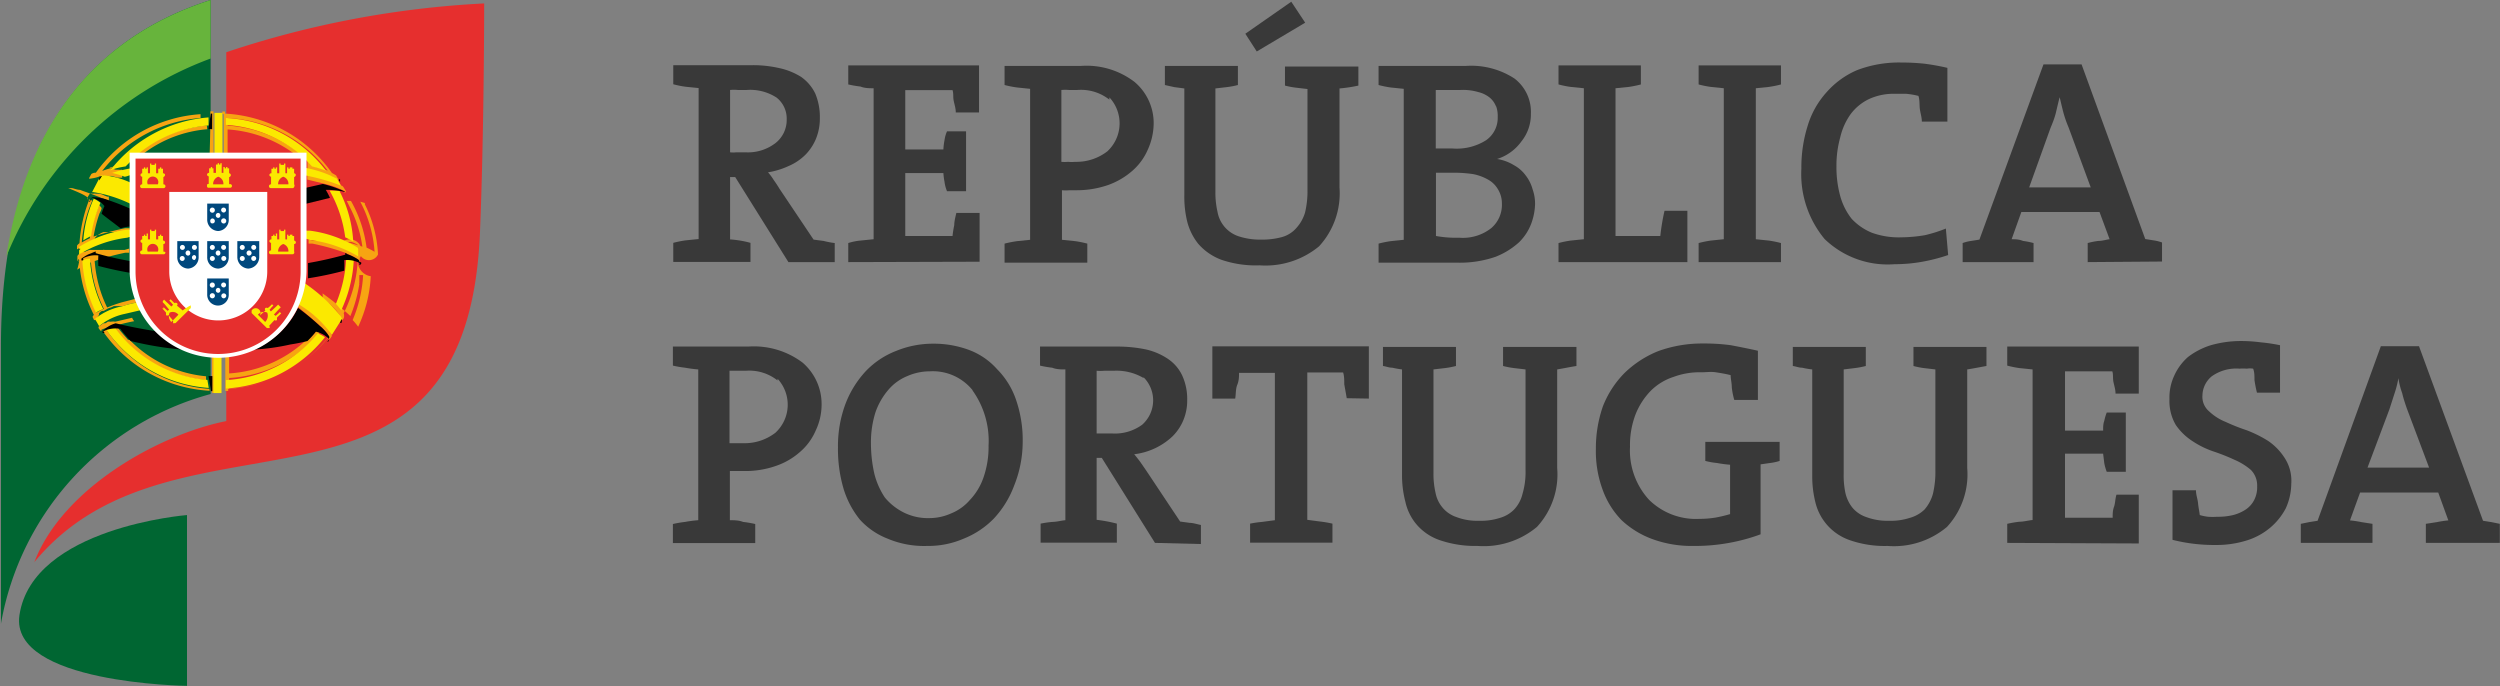 <svg id="Layer_1" data-name="Layer 1" xmlns="http://www.w3.org/2000/svg" viewBox="0 0 131.15 35.99"><rect x="0" y="0" width="131.15" height="35.99" fill="#808080" stroke="none"/><title>Government of Portugal logo - Brandlogos.net</title><path d="M280.85,374.62h0c-7.33,2.34-11,8.57-11,18.17v14.55a15.21,15.21,0,0,1,11-12.05Z" transform="translate(-269.8 -374.62)" style="fill:#006632"/><path d="M281.67,377.36h0a50.57,50.57,0,0,1,13.53-2.56s0,6.62-.22,12c-.69,17-15.92,8.26-23.38,17.31,1.51-3.93,6.6-6.71,10.07-7.4Z" transform="translate(-269.8 -374.62)" style="fill:#e62f2e"/><path d="M279.61,401.64h0s-8.1.64-8.79,5.25c-.53,3.6,8.79,3.71,8.79,3.71Z" transform="translate(-269.8 -374.62)" style="fill:#006632"/><path d="M270.13,388.09h0a18.44,18.44,0,0,1,10.72-10.4v-3.07C274.78,376.56,271.19,381.16,270.13,388.09Z" transform="translate(-269.8 -374.62)" style="fill:#67b43c"/><path d="M275.09,383.85h.07a.17.17,0,0,1,.11,0h.11a0,0,0,0,0,0,0h.11a.08.08,0,0,0,.07,0h0s0,0,.09,0l.31.09,0,0h0v0l.11,0h0l0,0h0s0,0,0,0h0a0,0,0,0,0,0,0h0a0,0,0,0,1,0,0h0l.07,0h0s0,0,0,0h0l0,0h0l.07,0v-.42a.65.65,0,0,1-.2,0l-.15,0a.08.08,0,0,0,0,0h0l0,0h0a0,0,0,0,0,0,0h0l-.33-.11h-.07s0,0,0,0h0a.07.07,0,0,1,0,0h0a.08.08,0,0,0,0,0l.11,0a.07.07,0,0,0,0,0l.69-.18v-.2h0V383l-.35.35c-.29.09-.53.15-.75.24a7.24,7.24,0,0,1,5.16-2.78l0-.2a7.31,7.31,0,0,0-5.49,3.07.4.4,0,0,0-.24.07h0l-.11.2V384C274.94,383.94,275,383.87,275.09,383.85Zm.42-.2h0v0Zm5.16-2.25h0a6.42,6.42,0,0,0-3.32,1.26H277a6.69,6.69,0,0,1,3.65-1.46Zm-6.27,3.69h0a.25.25,0,0,1,0-.13l.11-.18a.17.17,0,0,1,.11,0h.07a.43.43,0,0,1,.15,0c.11,0,.27,0,.42.09l.18.07a.08.08,0,0,1,.07,0h0l0,0h0l0,0h0l0,0h0a0,0,0,0,0,0,0h0a0,0,0,0,1,0,0h0a0,0,0,0,0,0,0h0v0h0l0,0h0a0,0,0,0,1,0,0h0s0,0,0,0h0a0,0,0,0,1,0,0h0a0,0,0,0,0,0,0h0s0,0,0,0h0s0,0,0,0h0a0,0,0,0,1,0,0h0a0,0,0,0,1,0,0h0l0,0h0l0,0h0a0,0,0,0,1,0,0h0s0,0,0,0h0v.22c-.53-.22-1-.4-1.33-.51l-.18-.07c-.15,0-.31-.07-.42-.09h-.2C274.49,384.93,274.43,385,274.4,385.09Zm2.21,7.37h0a6.46,6.46,0,0,0,4,1.9l0,.2a6.68,6.68,0,0,1-4.87-2.76c.11,0,.2,0,.24,0,.15.22.35.42.53.64Zm4.85-11.88h0v-.11s0,0,0,0h.15s0,0,0,0v.11a7.34,7.34,0,0,1,5.6,3.11l.22.13h0s.11.2.13.22,0,.09,0,.11,0,0,0-.11,0,0-.07,0l0,0h0a2.26,2.26,0,0,0-.33-.18h0a0,0,0,0,0,0,0h0l0,0h0s0,0,0,0,0,0,0,0h0v0a.17.17,0,0,1-.09,0h0s0,0,0,0,0,0,0,0h0s0,0,0,0h0s0,0,0,0-.22-.07-.35-.09l-.07,0H286a.08.08,0,0,0-.07,0,.08.08,0,0,1,0,0V383l.33.35c.27.07.53.15.73.22a7.06,7.06,0,0,0-5.25-2.76v.4a6.76,6.76,0,0,1,3.81,1.48h-.31a6.6,6.6,0,0,0-3.5-1.28v1.28h-.2v-2.07Zm6.22,3.77h0c.07,0,.13.07.15.11l.11.18s0,.09-.07.09.07,0,0-.09a.08.08,0,0,0,0,0h0a4.44,4.44,0,0,0-.86-.33l-.27-.07-.82-.2v-.2a.13.13,0,0,0,.09,0h0l0,0h.09a0,0,0,0,0,0,0h.07a0,0,0,0,0,0,0h.07a0,0,0,0,1,0,0h.07a0,0,0,0,1,0,0h.09s0,0,0,0l.29.07s0,0,0,0a.17.17,0,0,1,.09,0l.11,0a3.06,3.06,0,0,1,.35.13,1.32,1.32,0,0,1,.29.11Zm-6.84-3.77Zm-7,7.13h0v-.2a.38.38,0,0,1,.13-.13,7.58,7.58,0,0,1,.49-2.23h0a0,0,0,0,0,0,0s0,0,0,0,0,0,0-.07,0,0,0,0a.61.61,0,0,1,.18.07,6.49,6.49,0,0,0-.55,2.19,3.64,3.64,0,0,1,.42-.22,6.57,6.57,0,0,1,.49-1.74,1,1,0,0,1,.13.15c0,.09-.07.2-.11.29v0a7,7,0,0,0-.31,1.21,14.67,14.67,0,0,1,1.66-.44c.07,0,.15,0,.24,0v.2l-.22,0a.07.07,0,0,0,0,0h-.07s0,0,0,0h-.11v0h-.07s0,0,0,0H276s0,0,0,0h-.07a.07.07,0,0,1,0,0,.08.08,0,0,0-.07,0h0a.08.08,0,0,1-.07,0s0,0,0,0h-.07s0,0,0,0l-.11,0a.08.08,0,0,1-.07,0,.08.08,0,0,1,0,0s0,0,0,0h-.07s0,0,0,0l-.11,0s0,0,0,0,0,0,0,0a.2.2,0,0,1-.11,0v0h0a.08.08,0,0,1,0,0,.79.79,0,0,0-.2.09h0a0,0,0,0,0,0,0h0a.07.07,0,0,0,0,0h0s0,0,0,0l0,0h0s0,0,0,0a.08.08,0,0,1,0,0l0,0a.08.08,0,0,0,0,0s0,0,0,0h0a.69.69,0,0,0-.2.15h0s-.11.09-.07.13A0,0,0,0,1,273.83,387.71Zm7-6.54h0v-.71s0,0,0,0H281s0,0,0,0v2.19h-.2Zm6.35,11h0a.1.1,0,0,1,0,.11,1.35,1.35,0,0,1-.09.13.34.34,0,0,1-.13.09s.13,0,.07-.2a.08.08,0,0,0,0-.07.48.48,0,0,1-.07-.11c-.07-.09-.18-.2-.29-.33a.59.59,0,0,1-.13-.11c-.29-.26-.69-.6-1.17-1a.44.44,0,0,0,.09-.18,16.16,16.16,0,0,1,1.37,1.1l.07.07v0h0v0h0v0s0,0,0,0h0v0h0l0,0s0,0,0,0v0h0v0a.55.55,0,0,1,.11.18s0,0,0,0h0v0Zm-.2.2h0l0,0,0,0,0,0a7.36,7.36,0,0,1-5.22,2.65v.11a0,0,0,0,1,0,0h-.15l0,0v-2l.2,0v1.08a6.5,6.5,0,0,0,4.18-1.88h0s0,0,.07,0v0a3.42,3.42,0,0,0,.38-.42l.2.07a6.72,6.72,0,0,1-4.83,2.47V395a7.16,7.16,0,0,0,5.2-2.69A.38.38,0,0,1,287,392.41Zm1.57-4.06h0a.17.17,0,0,0,0,.11,7,7,0,0,1-.73,2.63.42.42,0,0,1,0,.27l-.11.13s0,.07-.09.07a.15.15,0,0,0,.07-.2v-.07a.3.3,0,0,1-.07-.09l-.18-.24h0v0l0,0a4.14,4.14,0,0,0-.31-.31h0s0,0,0,0-.07-.07-.11-.09h0l0,0h0s-.07-.07-.11-.09v0s0,0,0,0h0l-.13-.11h0l0,0s0,0,0,0a.07.07,0,0,1,0,0l-.07-.07s0,0,0,0a0,0,0,0,1,0,0h0s0,0,0,0h0a.08.08,0,0,0,0,0s0,0,0,0h0l0,0h0s0,0,0,0h0s0,0,0,0h0s0,0,0,0h0l0,0a0,0,0,0,1,0,0,0,0,0,0,1,0,0h0l0,0h0s0,0,0,0a0,0,0,0,0,0,0l0,0a0,0,0,0,1,0,0,0,0,0,0,1,0,0h0l0,0a.82.82,0,0,0,0-.24,13.72,13.72,0,0,1,1.46,1.19,7.27,7.27,0,0,0,.47-1.68v0a.08.08,0,0,1,0-.07v-.18a.07.07,0,0,1,0,0v-.22h.2a7,7,0,0,1-.55,2.36,3.46,3.46,0,0,1,.29.35,7.08,7.08,0,0,0,.66-2.65A.79.79,0,0,1,288.57,388.35Zm.11-.84h0v.2a0,0,0,0,1,0,0s0-.07,0-.11l0,0a.69.69,0,0,0-.2-.15h0v0h0a0,0,0,0,1,0,0h0l0,0h0v0h0l0,0h0l0,0a0,0,0,0,1,0,0h0l0,0h0s0,0,0,0h0a2.3,2.3,0,0,0-.22-.09s0,0,0,0h0v0h-.07a54836.84,54836.84,0,0,0-.09,0s0,0,0,0l-.11,0s0,0,0,0h-.07s0,0,0,0,0,0,0,0a.08.08,0,0,1-.07,0l-.11,0a.07.07,0,0,1,0,0h-.07s0,0,0,0,0,0,0,0h-.07a.07.07,0,0,0,0,0h-.07v0h-.07s0,0,0,0h-.07s0,0,0,0h-.07v0h-.11s0,0,0,0h-.07a.07.07,0,0,0,0,0l-.2,0v-.2l.22,0a14.66,14.66,0,0,1,1.66.44,6.39,6.39,0,0,0-.62-2l-.2-.4h0a0,0,0,0,1,0,0h.22a6.69,6.69,0,0,1,.82,2.45,3.65,3.65,0,0,1,.42.22,6.57,6.57,0,0,0-.75-2.63l.24.07s0,0,0,.07a6.51,6.51,0,0,1,.69,2.63A.38.38,0,0,1,288.68,387.51Zm0,.64h0v.2s0,0-.07.07,0-.11,0-.13a.08.08,0,0,1,0,0h0v0s0,0,0,0a.34.34,0,0,0-.13-.09,3.34,3.34,0,0,0-.4-.2s0,0,0,0l-.13-.07h0a12.57,12.57,0,0,0-1.75-.49l-.2,0v-.22l.22.07h.09s0,0,0,0h.09l0,0h.09a0,0,0,0,0,0,0h.07a0,0,0,0,0,0,0h.07l0,0h.09a0,0,0,0,0,0,0h.07a0,0,0,0,0,0,0h0l.07,0s0,0,0,0H287s0,0,0,0h0s0,0,0,0h.07a0,0,0,0,0,0,0h0s0,0,0,0h.07l0,0h0l0,0h0s0,0,0,0h0s.07,0,.09,0a0,0,0,0,1,0,0h0l0,0h0a0,0,0,0,1,0,0h0l.2.09h0s0,0,0,0h0a0,0,0,0,0,0,0h0a0,0,0,0,1,0,0h0v0h0l0,0h0s0,0,0,0h0v0h0a0,0,0,0,1,0,0h0l0,0a1.23,1.23,0,0,1,.18.13h0A.46.46,0,0,1,288.68,388.15Zm-14.74.09h0a.08.08,0,0,1,0,0s-.07.09,0,.13-.07,0-.07-.07v-.2a.22.22,0,0,1,.09-.11s0,0,0,0a1.23,1.23,0,0,1,.18-.13,0,0,0,0,0,0,0h0l0,0h0a0,0,0,0,1,0,0h0s0,0,0,0a.08.08,0,0,0,.07,0h0s0,0,0,0h0a0,0,0,0,1,0,0h0v0a.08.08,0,0,0,.07,0h0l.22-.09h0a0,0,0,0,1,0,0h0a.08.08,0,0,1,0,0,.07.07,0,0,0,0,0h0v0H275l0,0h0a0,0,0,0,0,0,0h0l0,0h.07s0,0,0,0h0a0,0,0,0,0,0,0h.07l0,0h0s0,0,0,0h.07a.08.08,0,0,1,.07,0s0,0,0,0h0a0,0,0,0,0,0,0h.07a0,0,0,0,0,0,0h.09l0,0H276a0,0,0,0,0,0,0h.07a0,0,0,0,0,0,0h.09l0,0h.09s0,0,0,0h.09l.24-.07v.22l-.22,0a12.56,12.56,0,0,0-1.75.49l-.18.07a2.14,2.14,0,0,0-.4.22,1.24,1.24,0,0,0-.18.11S274,388.24,273.94,388.24Zm1.2,3.67h0s0,.07,0,.09-.07,0-.07,0a1.31,1.31,0,0,0-.09-.13v0s0,0,0-.07v0l.15-.11v0h0a.07.07,0,0,1,0,0l0,0h0v0s0,0,0,0h0l.11-.07.07,0c.07,0,.11-.07.18-.09l.07,0s0,0,0,0h0a.08.08,0,0,0,.07,0h0l.07,0h0a.17.17,0,0,1,.09,0v0h0s0,0,.09,0h0a0,0,0,0,0,0,0h0s0,0,0,0l.86-.2a.77.77,0,0,0,.11.18,9.52,9.52,0,0,0-.93.22A3,3,0,0,0,275.14,391.91Zm-.33-.46h0l-.07,0a1.07,1.07,0,0,0-.07-.15h0s0-.09.07-.11a7.16,7.16,0,0,1-.77-2.8.36.36,0,0,1,.2-.07,7.16,7.16,0,0,0,.71,2.74,2.91,2.91,0,0,1,.38-.2,6.6,6.6,0,0,1-.69-2.63h.2a6.64,6.64,0,0,0,.66,2.56,8,8,0,0,1,.77-.27l.78-.2.07.2a5.22,5.22,0,0,0-.8.2h0s0,0,0,0h0s0,0,0,0H276l-.07,0h-.07s0,0,0,0,0,0,0,0l-.09,0a.93.93,0,0,1-.22.09.66.66,0,0,0-.18.09h0a0,0,0,0,0,0,0h0l-.13.07,0,0h0a0,0,0,0,0,0,0s-.07,0-.09,0a.48.48,0,0,0-.15.13v0h0a.08.08,0,0,0,0,.07A0,0,0,0,0,274.8,391.44Zm6,3.71h0A7.3,7.3,0,0,1,275.2,392a.08.08,0,0,0,0,0,.67.67,0,0,1,.18-.09,7.08,7.08,0,0,0,5.4,3.11Zm.27,0h0v.11a0,0,0,0,1,0,0h-.15l0,0v-2l.2,0v1.85Z" transform="translate(-269.8 -374.62)" style="fill:#f7a412"/><path d="M275.58,383.56h0a7.24,7.24,0,0,1,5.16-2.78l0,.42a6.69,6.69,0,0,0-3.65,1.46h-.35V383l-.35.35C276,383.41,275.8,383.47,275.58,383.56Zm12,1.06h0c-.2,0-.35,0-.49,0a6.69,6.69,0,0,1,.82,2.45,3.65,3.65,0,0,1,.42.22A6.57,6.57,0,0,0,287.6,384.62Zm-5.93-3.45h0a6.76,6.76,0,0,1,3.81,1.48h.38V383l.33.35c.27.07.53.15.73.22a7.06,7.06,0,0,0-5.25-2.76Zm-5.84,10.62h0a1.31,1.31,0,0,0-.46.09,7.12,7.12,0,0,0,5.4,3.09l-.07-.42A6.68,6.68,0,0,1,275.82,391.8Zm5.84,2.76h0V395a7.16,7.16,0,0,0,5.2-2.69,1.93,1.93,0,0,0-.38-.2A6.72,6.72,0,0,1,281.67,394.56Zm-6.44-3.73h0a6.6,6.6,0,0,1-.69-2.63,1,1,0,0,0-.4.09,7.16,7.16,0,0,0,.71,2.74A2.91,2.91,0,0,1,275.22,390.83Zm12.2-.27h0a3.46,3.46,0,0,1,.29.35,7.08,7.08,0,0,0,.66-2.65,1.49,1.49,0,0,0-.4-.07A7,7,0,0,1,287.42,390.56ZM274.58,387h0a6.57,6.57,0,0,1,.49-1.74,1.75,1.75,0,0,0-.35-.22,6.49,6.49,0,0,0-.55,2.19A3.64,3.64,0,0,1,274.58,387Z" transform="translate(-269.8 -374.62)" style="fill:#fbe900"/><path d="M287.49,384h0a6,6,0,0,0-1.64-.57v.4a10.4,10.4,0,0,1,1.84.53Z" transform="translate(-269.8 -374.62)" style="fill:#fbe900"/><path d="M276.33,383.89h0c.11,0,.22-.07.35-.09v-.35a6.94,6.94,0,0,0-1,.24A4.89,4.89,0,0,1,276.33,383.89Z" transform="translate(-269.8 -374.62)" style="fill:#fbe900"/><path d="M276.69,386.67h0l-.22,0a6.25,6.25,0,0,0-2.52.9l0,0v.4a6.35,6.35,0,0,1,2.52-.88l.24-.07Z" transform="translate(-269.8 -374.62)" style="fill:#fbe900;fill-rule:evenodd"/><path d="M288.57,387.62h0a6.25,6.25,0,0,0-2.52-.9l-.2,0v.42l.22.07a6.44,6.44,0,0,1,2.52.86v-.38A0,0,0,0,1,288.57,387.62Z" transform="translate(-269.8 -374.62)" style="fill:#fbe900;fill-rule:evenodd"/><path d="M277,390.49h0a5.22,5.22,0,0,0-.8.2,3.22,3.22,0,0,0-1.42.66h0l.22.38a3.09,3.09,0,0,1,1.33-.64l.86-.2Z" transform="translate(-269.8 -374.62)" style="fill:#fbe900;fill-rule:evenodd"/><polygon points="11.67 5.92 11.67 5.92 11.25 5.92 11.25 8.04 11.67 8.04 11.67 5.92" style="fill:#fbe900;fill-rule:evenodd"/><path d="M281.25,393.32H281v1.92h.42v-1.92Z" transform="translate(-269.8 -374.62)" style="fill:#fbe900;fill-rule:evenodd"/><path d="M287.67,391.2h0a8.81,8.81,0,0,0-1.88-1.72,4.87,4.87,0,0,1-.33,1.1,5.68,5.68,0,0,1,1.75,1.61l.53-.84A.29.29,0,0,0,287.67,391.2Z" transform="translate(-269.8 -374.62)" style="fill:#fbe900;fill-rule:evenodd"/><path d="M276.69,384.22h0a4.36,4.36,0,0,0-1.42-.4c-.09,0-.13,0-.18,0l-.46.88h.07a7,7,0,0,1,2,.64Z" transform="translate(-269.8 -374.62)" style="fill:#fbe900;fill-rule:evenodd"/><path d="M285.85,384.47h0v.84l1.26-.31a3.83,3.83,0,0,0-.22-.42,4.1,4.1,0,0,1,1,.11s0,0,0,.07a0,0,0,0,0,0,0h0s0,0,0-.09a.08.08,0,0,0,0,0,6.12,6.12,0,0,0-1.15-.4s0,0,0,0Zm2.79,3.29h0s0-.07,0-.11v.11Zm-1-3.6h0s0,0,0-.11,0,0-.07,0l.09.15Zm0,7.4h.07a.22.22,0,0,0,0-.2Zm1-3.22h0v0h0a0,0,0,0,0,0,0h0l0,0s0,0,0-.07a2.44,2.44,0,0,0-.6-.31l-.13-.07v.09a19.34,19.34,0,0,1-1.95.44v.4c0,.13,0,.27,0,.4a17.55,17.55,0,0,0,1.9-.4,4.64,4.64,0,0,0,0-.55,1.34,1.34,0,0,1,.8.15.17.17,0,0,0,0,.11.3.3,0,0,0,.09-.07v-.07Zm-1.57,4h0a0,0,0,0,1,0,0h0a.08.08,0,0,0,0-.07,2.27,2.27,0,0,0-.49-.55,0,0,0,0,0,0,0h0a13.15,13.15,0,0,0-1.15-.95,4.46,4.46,0,0,1-2.32,2.19,11.63,11.63,0,0,0,1.93-.27,8.77,8.77,0,0,0,.89-.18,4.65,4.65,0,0,0,.44-.49,1.45,1.45,0,0,1,.71.4.7.7,0,0,0-.11.13h0s0,0,0,0,.11,0,.09-.15Z" transform="translate(-269.8 -374.62)"/><path d="M275,384.09h0s0-.07,0-.09,0-.13.15-.15Zm-1,3.66h0v-.11s-.07.09,0,.11Zm6.93-7.17h-.07l-.13.82a.61.61,0,0,1,.2,0Zm-6.4,4.61h0a.79.79,0,0,1,.09-.2,1.32,1.32,0,0,1,.66.44,2.94,2.94,0,0,0-.15.4c.27.22.6.46,1,.77a2.58,2.58,0,0,1,.4-.09c.07,0,.15,0,.24,0v-.88a13.72,13.72,0,0,0-1.28-.51h0a2.38,2.38,0,0,0-.73-.15h-.11a.18.18,0,0,0-.11.15v0A.37.37,0,0,0,274.45,385.2Zm2.24,3.55h0v-.4a17,17,0,0,1-1.95-.44v-.09a2.37,2.37,0,0,0-.22.09l-.18.07v0h0a2.47,2.47,0,0,0-.35.22s0,0,0,0l0,0,0,0v0h0v.09s0,0,.09,0a.17.17,0,0,0,0-.11,1.39,1.39,0,0,1,.8-.15,4.63,4.63,0,0,0,0,.55,18.77,18.77,0,0,0,1.9.4Zm4.1,6.4h0l.07,0v-.79l-.2,0ZM278,392h0a0,0,0,0,0,0,0c-.69-.11-1.39-.24-2.13-.42a0,0,0,0,1,0,0,1.46,1.46,0,0,0-.69.42s0,.07,0,.09l.11,0-.07-.09a1.46,1.46,0,0,1,.89-.13,5,5,0,0,0,.55.64,17.76,17.76,0,0,0,2.81.46A4.69,4.69,0,0,1,278,392Zm-3.21-.62h0a.08.08,0,0,0,0,.07,0,0,0,0,0,0,0h0Z" transform="translate(-269.8 -374.62)"/><path d="M281.25,393.39h0a4.65,4.65,0,0,1-4.65-4.53v-6.23h9.28v6.23A4.64,4.64,0,0,1,281.25,393.39Z" transform="translate(-269.8 -374.62)" style="fill:#fff"/><path d="M276.91,382.94h0v5.92a4.33,4.33,0,0,0,8.66,0v-5.92Zm6.91,5.92h0a2.57,2.57,0,0,1-5.14,0v-4.17h5.14Z" transform="translate(-269.8 -374.62)" style="fill:#e62f2e"/><path d="M278.37,384.29h0l0-.38a.15.15,0,0,0,.09-.11.1.1,0,0,0-.11-.09l0-.18h0a0,0,0,0,0,0,0v-.13h0v.07h-.09v-.07h-.07v.07h-.09v-.07h0v.13a0,0,0,0,0,0,0h0l0,.18h-.11l0-.38h0l0,0v-.13h-.07v.07h-.09v-.07h0v.07h-.09v-.07h-.07v.13a0,0,0,0,1,0,0h0l0,.38h-.11l0-.18h0l0,0v-.13h-.07v.07h-.07v-.07h-.07v.07h-.09v-.07h0v.13a0,0,0,0,0,0,0h0v.18h0a.09.09,0,1,0,0,.18l0,.4a.1.1,0,0,0-.11.11.1.1,0,0,0,.11.09h1.11a.1.1,0,0,0,.11-.09A.1.1,0,0,0,278.37,384.29Zm-.82,0h0a.29.29,0,1,1,.53,0Z" transform="translate(-269.8 -374.62)" style="fill:#fbe900;fill-rule:evenodd"/><path d="M281.82,384.29h0l0-.38a.11.11,0,0,0,.09-.11.1.1,0,0,0-.09-.09h0v-.18h0v-.15h0v.07h-.09v-.07h-.07v.07h-.07v-.07h-.07v.13l0,0h0l0,.18h-.09l0-.38h0l0,0v-.13h-.07v.07h-.07v-.07h-.07v.07h-.09v-.07h0v.13l0,0h0l0,.38H281l0-.18h0a0,0,0,0,0,0,0v-.13H281v.07h-.07v-.07h-.07v.07h-.09v-.07h0v.13a0,0,0,0,0,0,0h0l0,.18a.1.1,0,0,0-.11.09.1.1,0,0,0,.09.09l0,.4h0c-.07,0-.09,0-.09.11a.08.08,0,0,0,.09.09h1.13a.1.1,0,0,0,.09-.09A.1.1,0,0,0,281.82,384.29Zm-.84,0h0a.41.41,0,0,1,.27-.4.39.39,0,0,1,.27.4Z" transform="translate(-269.8 -374.62)" style="fill:#fbe900;fill-rule:evenodd"/><path d="M285.23,384.29h0l0-.38a.15.15,0,0,0,.09-.11.1.1,0,0,0-.09-.09h0v-.18h0a0,0,0,0,0,0,0v-.13h0v.07h-.09v-.07H285v.07h-.07v-.07h-.07v.13a0,0,0,0,0,0,0h0l0,.18h-.09l0-.38h0l0,0v-.13h-.07v.07h-.09v-.07h0v.07h-.09v-.07h-.07v.13a0,0,0,0,1,0,0h0l0,.38h-.11l0-.18h0l0,0v-.13h-.07v.07h-.07v-.07h-.07v.07h-.09v-.07h0v.13a0,0,0,0,0,0,0h0v.18a.1.1,0,0,0-.11.09.1.1,0,0,0,.09.09l0,.4h0a.1.1,0,0,0-.11.11.1.1,0,0,0,.11.09h1.13a.1.1,0,0,0,.09-.09A.1.1,0,0,0,285.23,384.29Zm-.84,0h0a.41.41,0,0,1,.27-.4.39.39,0,0,1,.27.4Z" transform="translate(-269.8 -374.62)" style="fill:#fbe900;fill-rule:evenodd"/><path d="M278.37,387.82h0l0-.4a.08.08,0,0,0,.09-.09.1.1,0,0,0-.11-.09l0-.18h0s0,0,0,0v-.13h0V387h-.09v-.07h-.07V387h-.09v-.07h0V387a0,0,0,0,0,0,0h0l0,.18h-.11l0-.38h0l0,0v-.13h-.07v.07h-.09v-.07h0v.07h-.09v-.07h-.07v.13l0,0h0l0,.38h-.11l0-.18h0a0,0,0,0,0,0,0v-.13h-.07V387h-.07v-.07h-.07V387h-.09v-.07h0V387a0,0,0,0,0,0,0h0v.18h0a.09.09,0,1,0,0,.18l0,.4a.1.1,0,0,0-.11.11.1.1,0,0,0,.11.09h1.11a.1.1,0,0,0,.11-.09A.1.1,0,0,0,278.37,387.82Zm-.82,0h0a.29.29,0,1,1,.53,0Z" transform="translate(-269.8 -374.62)" style="fill:#fbe900;fill-rule:evenodd"/><path d="M285.23,387.82h0l0-.4a.08.08,0,0,0,.09-.09.1.1,0,0,0-.09-.09h0v-.18h0s0,0,0,0v-.13h0V387h-.09v-.07H285V387h-.07v-.07h-.07V387a0,0,0,0,0,0,0h0l0,.18h-.09l0-.38h0l0,0v-.13h-.07v.07h-.09v-.07h0v.07h-.09v-.07h-.07v.13l0,0h0l0,.38h-.11l0-.18h0a0,0,0,0,0,0,0v-.13h-.07V387h-.07v-.07h-.07V387h-.09v-.07h0V387a0,0,0,0,0,0,0h0v.18a.1.1,0,0,0-.11.09.1.1,0,0,0,.09.09l0,.4h0a.1.1,0,0,0-.11.11.1.1,0,0,0,.11.09h1.13a.1.1,0,0,0,.09-.09A.1.1,0,0,0,285.23,387.82Zm-.84,0h0a.41.41,0,0,1,.27-.4.39.39,0,0,1,.27.4Z" transform="translate(-269.8 -374.62)" style="fill:#fbe900;fill-rule:evenodd"/><path d="M279.39,390.91h0l0,0-.31-.26a.08.08,0,0,0,0-.13.14.14,0,0,0-.13,0l0,0-.11-.11v0l0,0v0l-.09-.09,0,0,0,0-.07.07,0-.07,0,0,0,0,0,.07,0,0,0,0,.09.09h0l0,0,0,0,.11.13-.09.09-.29-.27,0,0v0l-.09-.09,0,0,0,0-.07.07,0,0,0,0,0,0,0,.07,0,0,0,0,.09.09h0l0,0,.24.29-.07.07-.13-.11,0,0s0,0,0,0l-.09-.09,0,0,0,0,0,.07,0,0,0,0,0,0-.07,0,0,0,0,0,.09.09s0,0,0,0l0,0,.11.13s0,.11,0,.13a.1.1,0,0,0,.13,0l.24.29v0s0,.11,0,.13.09,0,.13,0l.8-.79s0-.09,0-.13S279.41,390.87,279.39,390.91Zm-.6.6h0a.43.43,0,0,1-.09-.49.38.38,0,0,1,.46.11Z" transform="translate(-269.8 -374.62)" style="fill:#fbe900;fill-rule:evenodd"/><path d="M283,390.91h0s0,.11,0,.13l.8.79s.09,0,.13,0,0-.09,0-.13l0,0,.27-.29a.1.1,0,0,0,.13,0s0-.09,0-.13h0l.13-.13,0,0s0,0,0,0l.09-.09,0,0,0,0,0,0,0,0,0,0,0,0-.07-.07,0,0,0,0-.09.09v0l0,0h0l-.13.11-.09-.07.27-.29,0,0h0l.09-.09,0,0,0,0-.07-.07,0,0,0,0,0,0-.07-.07,0,0,0,0-.09.09v0l0,0-.29.27-.07-.09.11-.13v0l0,0h0l.09-.09,0,0,0,0-.07-.07,0,0,0,0,0,.07,0-.07,0,0,0,0-.09.09s0,0,0,0l0,0v0l-.13.11v0a.14.14,0,0,0-.13,0,.1.1,0,0,0,0,.13l-.29.26,0,0A.08.08,0,0,0,283,390.91Zm.33.22h0a.42.42,0,0,1,.49-.11.46.46,0,0,1-.11.49Z" transform="translate(-269.8 -374.62)" style="fill:#fbe900;fill-rule:evenodd"/><path d="M281.56,390h0a.11.11,0,1,0,.11.11A.1.1,0,0,0,281.56,390Z" transform="translate(-269.8 -374.62)" style="fill:#fff;fill-rule:evenodd"/><path d="M280.94,390h0a.11.11,0,1,0,.11.11A.1.1,0,0,0,280.94,390Z" transform="translate(-269.8 -374.62)" style="fill:#fff;fill-rule:evenodd"/><path d="M281.25,386.74h0a.59.59,0,0,0,.55-.62v-.82h-1.13v.82A.6.6,0,0,0,281.25,386.74Z" transform="translate(-269.8 -374.62)" style="fill:#00487d"/><path d="M281.07,385.64h0a.13.13,0,0,0-.13-.13.13.13,0,0,0,0,.27A.13.13,0,0,0,281.07,385.64Z" transform="translate(-269.8 -374.62)" style="fill:#fff;fill-rule:evenodd"/><path d="M281.36,385.92h0a.12.12,0,0,0-.11-.13.13.13,0,1,0,0,.26A.12.12,0,0,0,281.36,385.92Z" transform="translate(-269.8 -374.62)" style="fill:#fff;fill-rule:evenodd"/><path d="M281.67,386.21h0a.13.13,0,0,0-.27,0,.13.13,0,0,0,.27,0Z" transform="translate(-269.8 -374.62)" style="fill:#fff;fill-rule:evenodd"/><path d="M281.53,385.77h0a.13.13,0,1,0-.13-.13A.14.14,0,0,0,281.53,385.77Z" transform="translate(-269.8 -374.62)" style="fill:#fff;fill-rule:evenodd"/><path d="M280.94,386.34h0a.12.12,0,0,0,.13-.13.13.13,0,0,0-.13-.13.12.12,0,0,0-.11.13C280.83,386.3,280.87,386.34,280.94,386.34Z" transform="translate(-269.8 -374.62)" style="fill:#fff;fill-rule:evenodd"/><path d="M281.25,388.71h0a.59.59,0,0,0,.55-.62v-.82h-1.13v.82A.59.59,0,0,0,281.25,388.71Z" transform="translate(-269.8 -374.62)" style="fill:#00487d"/><path d="M281.07,387.6h0a.13.13,0,0,0-.13-.13.13.13,0,0,0,0,.26A.13.13,0,0,0,281.07,387.6Z" transform="translate(-269.8 -374.62)" style="fill:#fff;fill-rule:evenodd"/><path d="M281.36,387.89h0a.12.12,0,0,0-.11-.13.13.13,0,1,0,0,.27A.12.12,0,0,0,281.36,387.89Z" transform="translate(-269.8 -374.62)" style="fill:#fff;fill-rule:evenodd"/><path d="M281.67,388.18h0a.13.13,0,1,0-.13.13A.14.14,0,0,0,281.67,388.18Z" transform="translate(-269.8 -374.62)" style="fill:#fff;fill-rule:evenodd"/><path d="M281.53,387.73h0a.13.13,0,1,0-.13-.13A.14.14,0,0,0,281.53,387.73Z" transform="translate(-269.8 -374.62)" style="fill:#fff;fill-rule:evenodd"/><path d="M280.94,388.31h0a.13.13,0,1,0,0-.26.13.13,0,0,0,0,.26Z" transform="translate(-269.8 -374.62)" style="fill:#fff;fill-rule:evenodd"/><path d="M279.67,388.71h0a.59.59,0,0,0,.55-.62v-.82H279.1v.82A.59.59,0,0,0,279.67,388.71Z" transform="translate(-269.8 -374.62)" style="fill:#00487d"/><path d="M279.5,387.6h0a.13.13,0,0,0-.13-.13.13.13,0,1,0,0,.26A.13.13,0,0,0,279.5,387.6Z" transform="translate(-269.8 -374.62)" style="fill:#fff;fill-rule:evenodd"/><path d="M279.78,387.89h0a.12.12,0,0,0-.11-.13.13.13,0,1,0,0,.27A.12.12,0,0,0,279.78,387.89Z" transform="translate(-269.8 -374.62)" style="fill:#fff;fill-rule:evenodd"/><path d="M280.07,388.18h0A.12.12,0,0,0,280,388a.13.13,0,1,0,0,.26A.12.12,0,0,0,280.07,388.18Z" transform="translate(-269.8 -374.62)" style="fill:#fff;fill-rule:evenodd"/><path d="M280,387.73h0a.13.13,0,0,0,0-.26.13.13,0,1,0,0,.26Z" transform="translate(-269.8 -374.62)" style="fill:#fff;fill-rule:evenodd"/><path d="M279.36,388.31h0a.13.13,0,1,0,0-.26.13.13,0,1,0,0,.26Z" transform="translate(-269.8 -374.62)" style="fill:#fff;fill-rule:evenodd"/><path d="M282.82,388.71h0a.61.61,0,0,0,.58-.62v-.82h-1.15v.82A.61.61,0,0,0,282.82,388.71Z" transform="translate(-269.8 -374.62)" style="fill:#00487d"/><path d="M282.64,387.6h0a.13.13,0,0,0-.13-.13.13.13,0,0,0,0,.26A.13.13,0,0,0,282.64,387.6Z" transform="translate(-269.8 -374.62)" style="fill:#fff;fill-rule:evenodd"/><path d="M283,387.89h0a.14.14,0,0,0-.13-.13.13.13,0,1,0,0,.27A.14.14,0,0,0,283,387.89Z" transform="translate(-269.8 -374.62)" style="fill:#fff;fill-rule:evenodd"/><path d="M283.24,388.18h0a.13.13,0,1,0-.13.13A.14.14,0,0,0,283.24,388.18Z" transform="translate(-269.8 -374.62)" style="fill:#fff;fill-rule:evenodd"/><path d="M283.11,387.73h0a.13.13,0,1,0-.13-.13A.14.14,0,0,0,283.11,387.73Z" transform="translate(-269.8 -374.62)" style="fill:#fff;fill-rule:evenodd"/><path d="M282.51,388.31h0a.13.13,0,1,0,0-.26.13.13,0,0,0,0,.26Z" transform="translate(-269.8 -374.62)" style="fill:#fff;fill-rule:evenodd"/><path d="M281.25,390.65h0a.57.57,0,0,0,.55-.6v-.82h-1.13v.82A.57.57,0,0,0,281.25,390.65Z" transform="translate(-269.8 -374.62)" style="fill:#00487d"/><path d="M281.07,389.57h0a.13.13,0,0,0-.13-.13.13.13,0,0,0,0,.27A.13.13,0,0,0,281.07,389.57Z" transform="translate(-269.8 -374.62)" style="fill:#fff;fill-rule:evenodd"/><path d="M281.36,389.85h0a.12.12,0,0,0-.11-.13.13.13,0,1,0,0,.26A.12.12,0,0,0,281.36,389.85Z" transform="translate(-269.8 -374.62)" style="fill:#fff;fill-rule:evenodd"/><path d="M281.67,390.14h0a.13.13,0,1,0-.13.13A.14.14,0,0,0,281.67,390.14Z" transform="translate(-269.8 -374.62)" style="fill:#fff;fill-rule:evenodd"/><path d="M281.53,389.7h0a.13.13,0,1,0-.13-.13A.14.14,0,0,0,281.53,389.7Z" transform="translate(-269.8 -374.62)" style="fill:#fff;fill-rule:evenodd"/><path d="M280.94,390.27h0a.13.13,0,1,0,0-.27.13.13,0,0,0,0,.27Z" transform="translate(-269.8 -374.62)" style="fill:#fff;fill-rule:evenodd"/><path d="M311.16,388.37h0l-2.79-4.46h-.27v3.27a5.35,5.35,0,0,1,1.07.18v1h-4.05v-1a5.47,5.47,0,0,1,.64-.13l.69-.07v-7.92l-.69-.07a5.13,5.13,0,0,1-.64-.13v-1h1.64c.2,0,.42,0,.68,0l.84,0h.93a6.13,6.13,0,0,1,1.46.15,3.58,3.58,0,0,1,1.15.46,2.28,2.28,0,0,1,.75.88,3.21,3.21,0,0,1,.24,1.3,2.82,2.82,0,0,1-.2,1.06,2.62,2.62,0,0,1-.55.84,2.81,2.81,0,0,1-.89.6,4.11,4.11,0,0,1-1.08.33,3.06,3.06,0,0,1,.31.42c.11.15.2.29.29.44l1.79,2.67.53.07a4.38,4.38,0,0,0,.58.11v1Zm-.62-8.63h0a2.54,2.54,0,0,0-1.57-.4l-.47,0a2,2,0,0,0-.4,0v3.27a1.29,1.29,0,0,0,.33,0l.47,0a2.37,2.37,0,0,0,1.59-.49,1.54,1.54,0,0,0,.58-1.24A1.4,1.4,0,0,0,310.54,379.74Z" transform="translate(-269.8 -374.62)" style="fill:#393939"/><path d="M314.3,388.37h0v-1a3,3,0,0,1,.64-.13l.69-.07v-7.92c-.22,0-.47,0-.69-.09a5.79,5.79,0,0,1-.64-.11v-1h6.86v2.47h-1.22c0-.22-.07-.42-.11-.62s0-.37-.06-.55h-2.48v3.11h2a3.42,3.42,0,0,1,.06-.49,1.7,1.7,0,0,1,.13-.46h1v3.14h-1a1.86,1.86,0,0,1-.13-.49,3.58,3.58,0,0,1-.06-.46h-2V387h2.48a5.63,5.63,0,0,1,.09-.57c0-.2.06-.42.11-.64h1.22v2.56Z" transform="translate(-269.8 -374.62)" style="fill:#393939"/><path d="M330,382.5h0a3.07,3.07,0,0,1-.82,1.1,3.93,3.93,0,0,1-1.26.73,5,5,0,0,1-1.66.27h-.35a2.41,2.41,0,0,1-.4,0v2.6l.69.07a5.47,5.47,0,0,1,.64.13v1h-4.34v-1a5.89,5.89,0,0,1,.66-.13l.68-.07v-7.92l-.68-.07a5.52,5.52,0,0,1-.66-.13v-1h1.68c.2,0,.44,0,.69,0l.8,0h.82a4.13,4.13,0,0,1,2.83.84,2.82,2.82,0,0,1,1,2.25A3.39,3.39,0,0,1,330,382.5Zm-2-2.65h0a2.4,2.4,0,0,0-1.68-.51h-.44a2.29,2.29,0,0,0-.4,0v3.77a2,2,0,0,0,.35,0,2.17,2.17,0,0,0,.38,0,2.65,2.65,0,0,0,1.68-.55,2,2,0,0,0,.11-2.83Z" transform="translate(-269.8 -374.62)" style="fill:#393939"/><path d="M340.07,379.26h0v5.19a4.11,4.11,0,0,1-1.07,3.09,4.41,4.41,0,0,1-3.12,1,5.58,5.58,0,0,1-2-.29,3,3,0,0,1-1.22-.84,3.08,3.08,0,0,1-.58-1.17,5.47,5.47,0,0,1-.15-1.37v-5.61l-.53-.07-.49-.11v-1h3.83v1a4.15,4.15,0,0,1-.58.11l-.6.07v5.47a4.43,4.43,0,0,0,.11,1,1.65,1.65,0,0,0,1.09,1.28,3.6,3.6,0,0,0,1.2.18,3.94,3.94,0,0,0,1.08-.13,1.55,1.55,0,0,0,.75-.46,2.09,2.09,0,0,0,.47-.82,4.73,4.73,0,0,0,.13-1.21v-5.28l-.6-.07a4.24,4.24,0,0,1-.58-.11v-1h3.85v1A7.58,7.58,0,0,1,340.07,379.26Zm-4.34-1.94h0l-.6-.93,2.41-1.68.73,1.1Z" transform="translate(-269.8 -374.62)" style="fill:#393939"/><path d="M350.14,386.32h0a2.72,2.72,0,0,1-.64,1,4,4,0,0,1-1.24.77,5.72,5.72,0,0,1-2,.31l-1.22,0c-.49,0-1,0-1.59,0h-1.33v-1a5.65,5.65,0,0,1,.64-.13l.68-.07v-7.92l-.68-.07a5.29,5.29,0,0,1-.64-.13v-1h1.28c.4,0,.89,0,1.46,0l1.82,0a4.15,4.15,0,0,1,2.57.66,2.2,2.2,0,0,1,.86,1.85,2.25,2.25,0,0,1-.49,1.44,2.49,2.49,0,0,1-1.28.93v0a2.46,2.46,0,0,1,.89.33,1.88,1.88,0,0,1,.62.55,2.07,2.07,0,0,1,.35.71,2.27,2.27,0,0,1,.13.77A3.18,3.18,0,0,1,350.14,386.32Zm-1.86-6.12h0a1.13,1.13,0,0,0-.33-.46,1.52,1.52,0,0,0-.6-.29,2.81,2.81,0,0,0-.93-.11h-.66l-.64,0v3.07H346a2.88,2.88,0,0,0,1.77-.44,1.43,1.43,0,0,0,.6-1.22A1.52,1.52,0,0,0,348.29,380.2Zm.09,4.33h0a1.36,1.36,0,0,0-.51-.49,2.6,2.6,0,0,0-.8-.29,7.19,7.19,0,0,0-1-.07h-.93V387a5.8,5.8,0,0,0,1.22.09,2.4,2.4,0,0,0,1.69-.51,1.61,1.61,0,0,0,.55-1.28A1.41,1.41,0,0,0,348.37,384.53Z" transform="translate(-269.8 -374.62)" style="fill:#393939"/><path d="M351.56,388.37h0v-1a5.47,5.47,0,0,1,.64-.13l.69-.07v-7.92l-.69-.07a5.13,5.13,0,0,1-.64-.13v-1h4.32v1a5.29,5.29,0,0,1-.64.13l-.69.07V387h2.35a11.45,11.45,0,0,1,.22-1.32h1.2v2.69Z" transform="translate(-269.8 -374.62)" style="fill:#393939"/><path d="M358.91,388.37h0v-1a5.65,5.65,0,0,1,.64-.13l.68-.07v-7.92l-.68-.07a5.29,5.29,0,0,1-.64-.13v-1h4.32v1a5.18,5.18,0,0,1-.64.13l-.68.07v7.92l.68.07a5.52,5.52,0,0,1,.64.13v1Z" transform="translate(-269.8 -374.62)" style="fill:#393939"/><path d="M370.62,381h0c0-.24-.09-.49-.11-.71s0-.44-.07-.64a4.12,4.12,0,0,0-.66-.11c-.22,0-.42,0-.66,0a3.06,3.06,0,0,0-1.3.29,2.61,2.61,0,0,0-.93.77,3.42,3.42,0,0,0-.55,1.22,5.52,5.52,0,0,0-.2,1.52,5.73,5.73,0,0,0,.2,1.57,3.36,3.36,0,0,0,.6,1.19,3,3,0,0,0,1.06.73,4.15,4.15,0,0,0,1.55.24,7.84,7.84,0,0,0,1.22-.11,7.29,7.29,0,0,0,1.11-.35L372,388a9.31,9.31,0,0,1-1.35.35,8.15,8.15,0,0,1-1.46.13,4.76,4.76,0,0,1-3.67-1.32,5.33,5.33,0,0,1-1.22-3.69,7.28,7.28,0,0,1,.33-2.25,4.59,4.59,0,0,1,1-1.77,4.47,4.47,0,0,1,1.59-1.15,6.17,6.17,0,0,1,2.32-.4,11.41,11.41,0,0,1,1.2.06,11.65,11.65,0,0,1,1.22.22V381Z" transform="translate(-269.8 -374.62)" style="fill:#393939"/><path d="M379.32,388.37h0v-1a4.16,4.16,0,0,1,.55-.11c.22,0,.42-.07.6-.09l-.53-1.43h-4.1l-.51,1.43c.18,0,.38,0,.6.09a4.16,4.16,0,0,1,.55.11v1h-3.72v-1a2.18,2.18,0,0,1,.44-.11l.44-.07L377,378h2l3.34,9.16.44.07a2.18,2.18,0,0,1,.44.11v1Zm-1-7.06h0a6.09,6.09,0,0,1-.27-.77c-.07-.26-.13-.53-.2-.82h0c-.07.26-.13.53-.2.82s-.18.55-.29.82l-1.11,3.09h3.23Z" transform="translate(-269.8 -374.62)" style="fill:#393939"/><path d="M312.59,397.21h0a3.06,3.06,0,0,1-.8,1.1,3.71,3.71,0,0,1-1.28.75,4.84,4.84,0,0,1-1.66.27h-.36l-.4,0v2.58c.22,0,.47,0,.69.09a5.63,5.63,0,0,1,.64.11v1h-4.32v-1a5.47,5.47,0,0,1,.64-.11,6.36,6.36,0,0,1,.69-.09V394a6.44,6.44,0,0,1-.69-.09,5.47,5.47,0,0,1-.64-.11v-1h1.66l.69,0c.27,0,.53,0,.8,0l.82,0a4.25,4.25,0,0,1,2.83.84,2.87,2.87,0,0,1,1,2.27A3.17,3.17,0,0,1,312.59,397.21Zm-2-2.63h0a2.37,2.37,0,0,0-1.66-.51h-.44l-.42,0v3.8l.35,0,.38,0a2.64,2.64,0,0,0,1.68-.55,2,2,0,0,0,.11-2.83Z" transform="translate(-269.8 -374.62)" style="fill:#393939"/><path d="M323,400.1h0a5.16,5.16,0,0,1-1.06,1.72,4.56,4.56,0,0,1-1.59,1.06,4.67,4.67,0,0,1-1.92.38,4.9,4.9,0,0,1-2.06-.38,3.84,3.84,0,0,1-1.46-1,4.8,4.8,0,0,1-.86-1.63,7.37,7.37,0,0,1-.29-2.16,6.33,6.33,0,0,1,.4-2.3,5.29,5.29,0,0,1,1.06-1.7,4.38,4.38,0,0,1,1.59-1.06,5.08,5.08,0,0,1,1.93-.38,5.3,5.3,0,0,1,1.9.33,3.69,3.69,0,0,1,1.46,1,4.18,4.18,0,0,1,1,1.61,6.51,6.51,0,0,1,.35,2.27A6.16,6.16,0,0,1,323,400.1Zm-2.17-5h0a2.68,2.68,0,0,0-2.26-1,2.91,2.91,0,0,0-1.15.24,2.59,2.59,0,0,0-1,.71,3.65,3.65,0,0,0-.69,1.19,5.23,5.23,0,0,0-.24,1.63,7.25,7.25,0,0,0,.18,1.61,4,4,0,0,0,.55,1.24,3.06,3.06,0,0,0,1,.79,2.85,2.85,0,0,0,1.35.29,2.78,2.78,0,0,0,1.11-.24,2.58,2.58,0,0,0,1-.71,3.25,3.25,0,0,0,.71-1.17,4.85,4.85,0,0,0,.27-1.68A4.55,4.55,0,0,0,320.81,395.09Z" transform="translate(-269.8 -374.62)" style="fill:#393939"/><path d="M330.39,403.1h0l-2.79-4.46h-.27v3.25a7.49,7.49,0,0,1,1.06.2v1h-4v-1A5.47,5.47,0,0,1,325,402c.22,0,.47-.07.69-.09V394c-.22,0-.47,0-.69-.09a5.47,5.47,0,0,1-.64-.11v-1H326l.68,0c.27,0,.55,0,.84,0l.93,0a7.42,7.42,0,0,1,1.46.15,3.42,3.42,0,0,1,1.15.49,2.17,2.17,0,0,1,.75.86,2.93,2.93,0,0,1,.27,1.3,2.66,2.66,0,0,1-.2,1.06,2.58,2.58,0,0,1-.58.86,3.54,3.54,0,0,1-2,.93c.11.13.22.27.33.42l.29.42,1.79,2.69.51.07c.18,0,.37.07.58.11v1Zm-.6-8.65h0a2.8,2.8,0,0,0-1.57-.38h-.49a2.41,2.41,0,0,1-.4,0v3.29l.33,0h.49a2.42,2.42,0,0,0,1.57-.46,1.71,1.71,0,0,0,.07-2.49Z" transform="translate(-269.8 -374.62)" style="fill:#393939"/><path d="M340.45,395.51h0q-.07-.4-.13-.73c0-.22,0-.44-.06-.62h-1.88v7.73l.68.09a5.63,5.63,0,0,1,.64.11v1h-4.32v-1A5.63,5.63,0,0,1,336,402l.68-.09v-7.73h-1.88c0,.18,0,.4-.09.62s-.07.46-.11.73h-1.2v-2.74h8.21v2.74Z" transform="translate(-269.8 -374.62)" style="fill:#393939"/><path d="M351.49,394h0v5.17a4.06,4.06,0,0,1-1.06,3.09,4.36,4.36,0,0,1-3.12,1,5.75,5.75,0,0,1-2-.31,2.79,2.79,0,0,1-1.2-.82,2.74,2.74,0,0,1-.58-1.17,5.59,5.59,0,0,1-.18-1.37V394a4.91,4.91,0,0,1-.51-.09c-.18,0-.33-.07-.49-.09v-1h3.83v1a4.48,4.48,0,0,1-.58.11l-.6.07v5.48a4.41,4.41,0,0,0,.11,1,1.68,1.68,0,0,0,.35.75,1.61,1.61,0,0,0,.73.51,3.07,3.07,0,0,0,1.2.2,3.22,3.22,0,0,0,1.09-.15,1.69,1.69,0,0,0,.75-.44,1.81,1.81,0,0,0,.44-.82,4,4,0,0,0,.16-1.24V394l-.6-.07a4.48,4.48,0,0,1-.58-.11v-1h3.85v1C352.18,393.87,351.85,393.94,351.49,394Z" transform="translate(-269.8 -374.62)" style="fill:#393939"/><path d="M362.65,398.91h0l-.49.07v3.67a9.65,9.65,0,0,1-1.71.46,9.83,9.83,0,0,1-1.79.15,6,6,0,0,1-2.15-.35,4.75,4.75,0,0,1-1.64-1,4.44,4.44,0,0,1-1-1.61,5.85,5.85,0,0,1-.35-2.14,6.68,6.68,0,0,1,.37-2.23,5.16,5.16,0,0,1,1.13-1.74,5.46,5.46,0,0,1,1.77-1.15,6.75,6.75,0,0,1,2.37-.4,10.24,10.24,0,0,1,1.44.09c.47.09.93.18,1.42.29v2.58h-1.24a3.76,3.76,0,0,1-.13-.66c0-.22-.06-.44-.06-.64-.27-.07-.53-.11-.78-.15s-.51,0-.75,0a3.91,3.91,0,0,0-1.46.24,3,3,0,0,0-1.2.73,3.78,3.78,0,0,0-.8,1.24,4.52,4.52,0,0,0-.29,1.7,3.83,3.83,0,0,0,1,2.78,3.51,3.51,0,0,0,2.64,1,5.25,5.25,0,0,0,.86-.07,7.41,7.41,0,0,0,.75-.18V399a6.48,6.48,0,0,1-.68-.09,3.91,3.91,0,0,1-.62-.11v-1h3.9v1A2.63,2.63,0,0,1,362.65,398.91Z" transform="translate(-269.8 -374.62)" style="fill:#393939"/><path d="M373,394h0v5.17a4.06,4.06,0,0,1-1.06,3.09,4.32,4.32,0,0,1-3.12,1,5.55,5.55,0,0,1-2-.31,2.79,2.79,0,0,1-1.79-2,5.58,5.58,0,0,1-.16-1.37V394a4.44,4.44,0,0,1-.53-.09c-.18,0-.33-.07-.49-.09v-1h3.83v1a4.48,4.48,0,0,1-.58.11l-.58.07v5.48a4.44,4.44,0,0,0,.09,1,1.93,1.93,0,0,0,.35.75,1.61,1.61,0,0,0,.73.51,3.15,3.15,0,0,0,1.2.2,3.22,3.22,0,0,0,1.09-.15,1.8,1.8,0,0,0,.78-.44,2.1,2.1,0,0,0,.44-.82,4.91,4.91,0,0,0,.13-1.24V394l-.6-.07a4.07,4.07,0,0,1-.55-.11v-1h3.83v1C373.72,393.87,373.39,393.94,373,394Z" transform="translate(-269.8 -374.62)" style="fill:#393939"/><path d="M375.1,403.1h0v-1a5.47,5.47,0,0,1,.64-.11c.22,0,.47-.07.69-.09V394l-.69-.07a5.4,5.4,0,0,1-.64-.13v-1H382v2.47h-1.22c0-.22-.07-.42-.11-.62s0-.4-.06-.55h-2.48v3.11h2c0-.18,0-.35.06-.51a2.72,2.72,0,0,1,.13-.44h1v3.11h-1a2.42,2.42,0,0,1-.13-.46l-.06-.49h-2v3.36h2.5c0-.18,0-.38.07-.57s.06-.42.13-.64H382v2.56Z" transform="translate(-269.8 -374.62)" style="fill:#393939"/><path d="M389.71,401.29h0a3.38,3.38,0,0,1-.8,1,3.54,3.54,0,0,1-1.24.68,5.32,5.32,0,0,1-1.64.24,8.92,8.92,0,0,1-2.26-.27v-2.6H385c0,.24.09.46.11.68s.07.44.09.62a2.65,2.65,0,0,0,.44.09,3.63,3.63,0,0,0,.47,0,3.39,3.39,0,0,0,.84-.09,2.21,2.21,0,0,0,.66-.29,1.34,1.34,0,0,0,.44-.49,1.46,1.46,0,0,0,.16-.73,1.16,1.16,0,0,0-.33-.86,3.33,3.33,0,0,0-.86-.53,10.43,10.43,0,0,0-1.11-.44,4.73,4.73,0,0,1-1.11-.55,3.09,3.09,0,0,1-.86-.84,2.48,2.48,0,0,1-.33-1.35,2.71,2.71,0,0,1,.24-1.21,2.88,2.88,0,0,1,.73-1,3.86,3.86,0,0,1,1.2-.62,5.77,5.77,0,0,1,1.57-.22,8,8,0,0,1,1.06.07,8.73,8.73,0,0,1,1,.15v2.49H388.2a6.59,6.59,0,0,1-.13-.66c0-.22,0-.42-.07-.6a1.06,1.06,0,0,0-.33,0,2.29,2.29,0,0,0-.38,0,2.22,2.22,0,0,0-1.46.4,1.33,1.33,0,0,0-.49,1,1,1,0,0,0,.35.84,2.73,2.73,0,0,0,.86.55,10.3,10.3,0,0,0,1.11.44,6.47,6.47,0,0,1,1.11.55,3.06,3.06,0,0,1,.84.84A2.19,2.19,0,0,1,390,400,3.19,3.19,0,0,1,389.71,401.29Z" transform="translate(-269.8 -374.62)" style="fill:#393939"/><path d="M397.06,403.1h0v-1l.58-.09a5.53,5.53,0,0,1,.6-.09l-.53-1.46h-4.1l-.53,1.46a5.48,5.48,0,0,1,.6.09l.58.09v1H390.5v-1l.44-.09.44-.07,3.32-9.16h2l3.36,9.16.44.07.44.09v1Zm-1-7.06h0c-.09-.26-.18-.53-.24-.79a4.18,4.18,0,0,1-.2-.79h0a5.23,5.23,0,0,1-.2.79l-.27.84L394,399.15h3.23Z" transform="translate(-269.8 -374.62)" style="fill:#393939"/></svg>